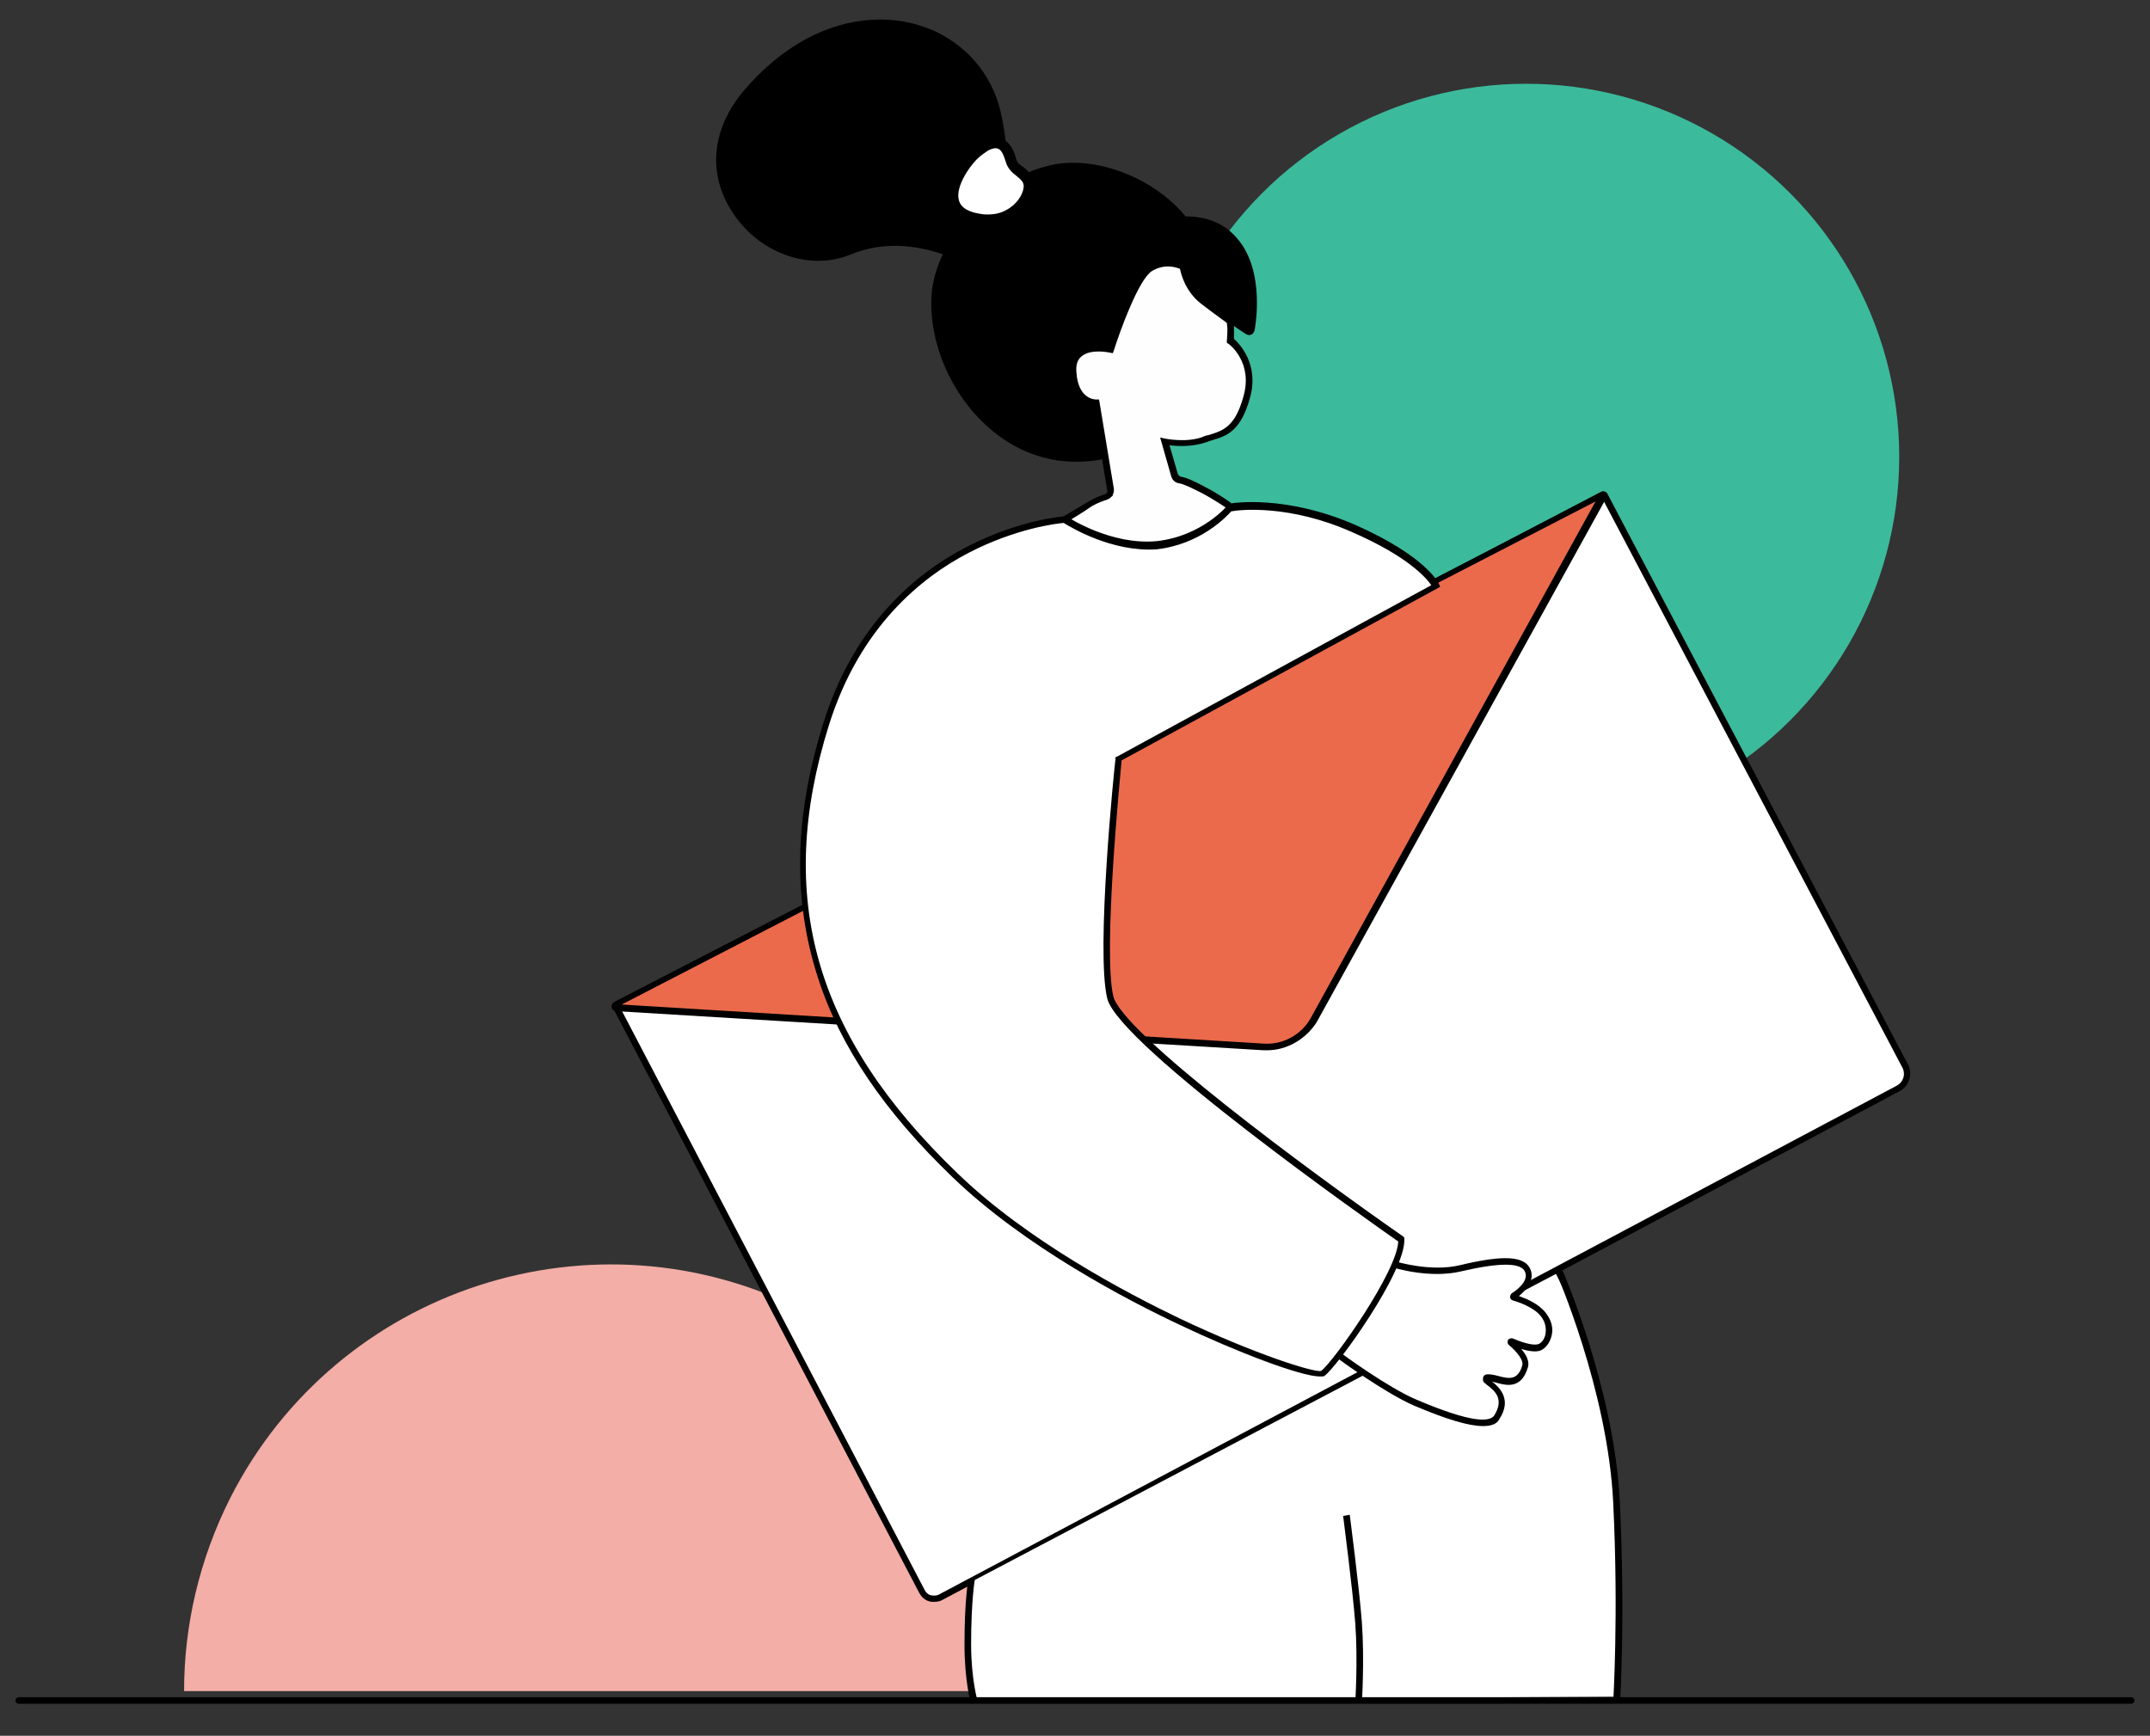 <?xml version="1.0" encoding="utf-8"?>
<!-- Generator: Adobe Illustrator 24.3.0, SVG Export Plug-In . SVG Version: 6.00 Build 0)  -->
<svg version="1.1" xmlns="http://www.w3.org/2000/svg" xmlns:xlink="http://www.w3.org/1999/xlink" x="0px" y="0px"
	 viewBox="0 0 390.1 315" style="enable-background:new 0 0 390.1 315;" xml:space="preserve">
<rect x="0" y="0" width="390.1" height="315" fill="#333333" stroke="none"/>
<style type="text/css">
	.st0{fill:#3CBA9C;}
	.st1{fill:#F3AEA7;}
	.st2{fill:#FFFFFF;}
	.st3{fill:none;stroke:#000000;stroke-width:4;stroke-miterlimit:10;}
	.st4{fill:#EB6A4B;}
	.st5{fill:#FEFEFE;}
</style>
<g id="Círuclo_verde">
	<circle class="st0" cx="276.9" cy="82.9" r="67.7"/>
</g>
<g id="Círculo_Rosa">
	<path class="st1" d="M145.9,237.9c-38.1-19.4-84.7-4.2-104.1,33.9c-5.7,11.3-8.4,23.3-8.4,35.1h155.1
		C188.7,278.5,173,251.7,145.9,237.9z"/>
</g>
<g id="Sobre">
	<g>
		<path class="st2" d="M260.4,105.6l30.2-15.8c0.2-0.1,0.4,0,0.5,0.2l54.5,103.5c0.8,1.4,0.2,3.2-1.2,4l-173.8,92.4
			c-1.2,0.6-2.7,0.2-3.3-1l-55.5-106.1l34.1-17.2"/>
		<path d="M169.5,290.7c-0.3,0-0.6,0-0.9-0.1c-0.8-0.2-1.4-0.8-1.8-1.5L111,182.5l34.6-17.5l0.5,1L112.6,183l55.2,105.6
			c0.2,0.4,0.6,0.8,1.1,0.9c0.5,0.1,1,0.1,1.4-0.1L344.2,197c1.1-0.6,1.6-2,1-3.2L290.7,90.4l-30,15.7l-0.5-1l30.2-15.8
			c0.5-0.3,1.1-0.1,1.3,0.4l54.5,103.5c0.9,1.7,0.2,3.9-1.5,4.8l-173.8,92.4C170.5,290.6,170,290.7,169.5,290.7z"/>
	</g>
	<path class="st3" d="M111.8,182.7"/>
	<g>
		<path class="st4" d="M290.5,90.5L238.3,185c-1.8,3.2-5.3,5.1-8.9,4.9l-117.5-7.1c-0.3,0-0.4-0.5-0.1-0.6l178.4-92.1
			C290.3,89.9,290.6,90.2,290.5,90.5z"/>
		<path d="M229.9,190.6c-0.2,0-0.4,0-0.6,0l-117.5-7.1c-0.4,0-0.8-0.3-0.8-0.7c-0.1-0.4,0.1-0.8,0.5-1l178.4-92.1
			c0.4-0.2,0.8-0.1,1.1,0.2c0.3,0.3,0.3,0.7,0.1,1.1l-52.2,94.5C237,188.5,233.6,190.6,229.9,190.6z M112.8,182.3l116.6,7.1
			c3.4,0.2,6.7-1.6,8.4-4.6L289.5,91L112.8,182.3z"/>
	</g>
</g>
<g id="Pantalón">
	<path class="st2" d="M175.6,287.4l106.7-56.2c0,0,9.6,17.4,10.6,36.8c0.9,19.5,1,39.9,1,39.9l-117,0.7c0,0-1.9-3.9-1.2-10.5
		C176.2,291.5,175.6,287.4,175.6,287.4z"/>
	<path d="M293.9,309.1l-1.2-0.1c0-0.2,1-16,0-36.4c-1-20.3-10.3-41.6-10.4-41.8l1.1-0.5c0.1,0.2,9.5,21.7,10.5,42.2
		C294.9,293,294,308.9,293.9,309.1z"/>
	<path d="M176.2,309.2c-0.1-0.2-1.2-4.2-1.2-10.8c0-8.3,0.7-11.7,0.7-11.8l0.5,0.2l0.1-0.1l0.6-0.2c0,0-0.7,3.8-0.7,11.9
		c0,6.4,1.2,10.4,1.2,10.4L176.2,309.2z"/>
	<path d="M247.1,309.1l-1.2-0.1c0-0.1,0.5-7.8,0-14.4c-0.5-6.6-2.2-19.3-2.2-19.5l1.2-0.2c0,0.1,1.7,12.9,2.2,19.5
		C247.6,301.2,247.1,309,247.1,309.1z"/>
</g>
<g id="Chica_superior">
	<g>
		<path d="M135.7,17.1c-13.6,16.2,4.5,34.1,18.2,28.4c13.7-5.7,27,5,27,5s3-13,0-28.7C177.5,3.7,153.2-3.7,135.7,17.1z"/>
		<path d="M146.2,7.1c-4,2.2-7.8,5.3-11.2,9.3c-6.2,7.3-6.7,15.9-1.5,23c5,6.9,13.8,9.7,20.8,6.8c13-5.4,25.9,4.7,26,4.8
			c0.2,0.2,0.6,0.3,0.9,0.2c0,0,0.1,0,0.1-0.1c0.2-0.1,0.4-0.3,0.5-0.6c0.1-0.5,3-13.4,0-29.1c-1.3-7-5.7-12.7-12.1-15.7
			C162.5,2.4,154,2.9,146.2,7.1z M180,21.8c2.4,12.4,0.9,23.2,0.3,27c-3.6-2.5-14.9-9.1-26.7-4.2c-6.2,2.6-14.1,0-18.6-6.2
			c-4.7-6.4-4.1-14.1,1.5-20.8c3.2-3.8,6.8-6.8,10.6-8.9c7.3-3.9,15.2-4.4,21.8-1.3C174.7,10.2,178.8,15.5,180,21.8z"/>
	</g>
	<g>
		<path d="M190.7,30.9c-9.8,2.2-20.2,12.9-20.7,23.1c-0.7,13.9,11.5,32,30.2,28.5c8-1.5,18.2-23.4,17.9-33.6
			C217.8,37.9,202.3,28.3,190.7,30.9z"/>
		<path d="M190.5,30c-2,0.5-4,1.2-6.1,2.3c-8.7,4.7-15,13.6-15.4,21.6c-0.4,8.6,3.7,17.9,10.5,23.8c4.1,3.6,11.1,7.5,20.8,5.6
			c0.7-0.1,1.4-0.4,2.2-0.8c8-4.3,16.8-24.1,16.5-33.7c-0.1-4.7-3-9.6-7.9-13.4C205,30.7,196.9,28.5,190.5,30z M217.2,48.9
			c0.2,9-8.2,28.1-15.6,32.1c-0.6,0.3-1.1,0.5-1.6,0.6c-9,1.7-15.5-1.9-19.3-5.2c-6.3-5.4-10.2-14.4-9.8-22.3
			c0.3-7.3,6.4-15.7,14.4-20.1c1.9-1,3.8-1.8,5.6-2.2c5.9-1.4,13.4,0.6,19.2,5.1C214.5,40.3,217.1,44.7,217.2,48.9z"/>
	</g>
	<g>
		<path class="st2" d="M183.5,29.1c-1.2-4.5-3.8-3.4-6.2-1.5c-2.3,1.9-8.9,11,1.2,12.1c4.7,0.5,7.7-2.8,8.2-5.4
			C187.1,31.7,184,31.2,183.5,29.1z"/>
		<path d="M184.4,28.9c-0.5-1.9-1.3-3.1-2.4-3.6c-1-0.4-2.1-0.3-3.4,0.4c-0.6,0.3-1.1,0.7-1.8,1.2c-1.7,1.4-5.5,6.2-4.4,9.9
			c0.6,2.2,2.7,3.4,6.1,3.8c1.8,0.2,3.6-0.1,5.2-1c2.1-1.1,3.7-3.2,4-5.2c0.3-2-0.9-3.1-1.9-4C185,29.9,184.5,29.5,184.4,28.9z
			 M185.7,34.2c-0.2,1.2-1.2,2.9-3.1,3.9c-1.2,0.7-2.6,0.9-4.1,0.8c-2.6-0.3-4.1-1.1-4.5-2.5c-0.8-2.6,2.3-6.8,3.8-8
			c0.6-0.5,1.1-0.8,1.5-1.1c0.8-0.4,1.4-0.5,1.8-0.3c0.6,0.2,1,1.1,1.4,2.4c0.3,1.1,1.1,1.9,1.9,2.5
			C185.4,32.7,185.9,33.2,185.7,34.2z"/>
	</g>
	<g>
		<path d="M213.8,40.2c0,0-1,1.9,2,8.5c3,6.6,11,11.2,11,11.2S230.8,39.4,213.8,40.2z"/>
		<path d="M213.8,39.3c-0.3,0-0.6,0.2-0.8,0.5c-0.2,0.4-1.1,2.6,1.9,9.3c3.1,6.8,11,11.4,11.3,11.6c0.3,0.1,0.6,0.2,0.8,0
			c0,0,0,0,0.1,0c0.2-0.1,0.4-0.4,0.5-0.6c0.1-0.4,2.1-10.8-3.1-16.8C222.1,40.4,218.5,39,213.8,39.3z M226,58.3
			c-2.3-1.5-7.3-5.2-9.4-10c-1.9-4.2-2.1-6.3-2.1-7.2c3.8,0,6.7,1.1,8.6,3.3C226.7,48.5,226.4,55.4,226,58.3z"/>
	</g>
	<path d="M209.6,107.3c-16.3,0-26.6-9.7-27.1-10.1l1.1-1.1c0.1,0.1,10.6,10,26.7,9.7c16-0.3,24.3-13.4,24.4-13.6l1.3,0.8
		c-0.1,0.1-8.8,14-25.7,14.3C210.1,107.3,209.9,107.3,209.6,107.3z"/>
	<path class="st5" d="M223.3,61.9c0,0,0.1-1.1,0.1-2.1c0-1.1-0.2-1.5-0.2-1.5s-1.7-1.1-4.8-3.6c-3.1-2.5-3.6-6.2-3.6-6.2
		s-2.9-1.5-5.9,0.3c-3.1,1.9-7.1,14.7-7.1,14.7s-7.2-1.6-6.8,4.1c0.4,5.7,4.2,5.6,4.2,5.6l2.7,16.8c0,0-2.7,1-4.4,1.7
		c-1.7,0.7-3.9,2.9-3.9,2.9s6.2,5,15.7,4.3c9.6-0.7,14.2-6.9,14.2-6.9s-2-1.7-4.4-3.1c-1.6-1-4.3-1.6-5.8-1.9l-1.8-6.6
		c0,0,4,0.8,7.1-0.3c3-1.1,5.8-1.1,7.7-7.8C228.2,65.5,223.3,61.9,223.3,61.9z"/>
	<path d="M193.4,94.8l-0.6-1c0,0,3.1-1.8,4.9-2.9c1.2-0.7,2.2-1,2.8-1.2c0.3-0.1,0.5-0.4,0.4-0.7l-2.5-15.3
		c-1.2-0.2-3.9-1.2-4.2-6.1c-0.1-1.6,0.3-2.9,1.3-3.8c1.7-1.5,4.5-1.2,5.7-1c0.8-2.6,4.3-12.8,7.2-14.6c3.3-2,6.4-0.4,6.5-0.4
		l0.3,0.1l0,0.3c0,0,0.5,3.6,3.4,5.9c3.1,2.4,4.8,3.5,4.8,3.5l0.2,0.1l0.1,0.2c0,0.1,0.2,0.6,0.2,1.7c0,0.7,0,1.5,0,1.9
		c1,0.9,4.6,4.6,2.9,10.7c-1.7,6.1-4.2,6.9-6.9,7.7c-0.4,0.1-0.8,0.3-1.2,0.4c-2.3,0.8-5.1,0.7-6.5,0.5l1.5,5.2
		c0.1,0.2,0.3,0.4,0.5,0.5c1.3,0.2,3,1.1,4.5,1.9c2.2,1.1,4.6,2.8,4.7,2.9l-0.7,1c0,0-2.5-1.7-4.6-2.8c-1.4-0.7-3.1-1.6-4.2-1.8
		c-0.7-0.1-1.2-0.6-1.4-1.3l-2-7l0.9,0.2c0,0,3.9,0.8,6.8-0.3c0.4-0.2,0.8-0.3,1.3-0.4c2.5-0.8,4.6-1.5,6.1-6.9
		c1.8-6.2-2.5-9.5-2.7-9.6l-0.3-0.2l0-0.3c0,0,0.1-1.1,0.1-2.1c0-0.6-0.1-1-0.1-1.2c-0.5-0.4-2.1-1.5-4.7-3.5
		c-2.8-2.2-3.6-5.3-3.8-6.3c-0.7-0.3-2.8-1-5.1,0.4c-2.4,1.5-5.8,10.9-6.9,14.4l-0.2,0.5l-0.5-0.1c0,0-3.5-0.8-5.2,0.7
		c-0.7,0.6-1,1.5-0.9,2.8c0.3,5,3.4,5,3.6,5l0.5,0l0.1,0.5l2.6,15.7c0.1,0.9-0.4,1.7-1.3,2c-0.6,0.2-1.5,0.5-2.6,1.1
		C196.5,93,193.5,94.8,193.4,94.8z"/>
	<g>
		<path class="st2" d="M253,229.5c0,0,6.5,2,12.2,0.7c5.6-1.4,11.1-2.1,12.1,0.4c0.9,2.1-1.8,4.1-2.7,4.6c-0.1,0.1-0.1,0.2,0,0.2
			c1,0.3,4,1.2,5.5,3.2c1.7,2.2,1.1,5-0.6,5.8c-1.2,0.6-3.7-0.3-5.2-1c-0.1-0.1-0.3,0.1-0.1,0.2c1.3,1.1,3.1,2.9,2.6,4.3
			c-1.4,4.6-5,1.9-6.8,2c-0.3,0-0.4,0.4-0.2,0.6c1.1,1,4.4,2.8,1.8,6.7c-1.6,2.4-8.6-0.1-14.8-2.7c-5.3-2.3-13.7-8.5-13.7-8.5"/>
		<path d="M269.1,258.8c-2.6,0-6.6-1.2-12.5-3.7c-5.3-2.3-13.5-8.3-13.9-8.6l0.7-0.9c0.1,0.1,8.4,6.2,13.6,8.4
			c10.3,4.4,13.3,4,14.1,2.9c1.9-3,0.1-4.5-1.2-5.5c-0.2-0.1-0.3-0.3-0.5-0.4c-0.3-0.2-0.4-0.6-0.3-1c0.1-0.4,0.4-0.6,0.8-0.6
			c0.6,0,1.2,0.1,1.9,0.3c1.9,0.5,3.6,0.9,4.4-1.9c0.3-1-1.1-2.6-2.4-3.7c-0.3-0.2-0.3-0.6-0.2-0.9c0.2-0.3,0.6-0.4,0.9-0.3
			c2.3,1,4,1.3,4.7,1c0.6-0.3,1-0.9,1.2-1.7c0.2-1.1,0-2.3-0.8-3.3c-1.3-1.7-4.1-2.6-5.1-2.9l0,0c-0.3-0.1-0.5-0.3-0.5-0.6
			c0-0.3,0.1-0.5,0.3-0.7c0.5-0.3,3.2-2.1,2.4-3.9c-0.7-1.7-4.6-1.7-11.5-0.1c-5.7,1.4-12.2-0.6-12.5-0.7l0.4-1.1
			c0.1,0,6.4,2,11.8,0.7c7.9-1.9,11.8-1.7,12.8,0.8c0.8,2-0.9,3.8-2.1,4.8c1.4,0.5,3.6,1.4,4.9,3.1c1,1.3,1.4,2.8,1,4.2
			c-0.3,1.1-0.9,2-1.8,2.5c-0.8,0.4-2,0.3-3.7-0.2c0.9,1,1.6,2.3,1.2,3.4c-1.2,4-4,3.2-5.8,2.7c-0.3-0.1-0.5-0.1-0.7-0.2
			c1.4,1.1,3.7,3.3,1.3,6.9C271.6,258.4,270.6,258.8,269.1,258.8z"/>
	</g>
	<g>
		<path class="st2" d="M193.2,94.3c0,0-32.3,2.1-43.3,37.1s0.6,59.9,23.4,81.9s64.7,37.4,66.7,35.9c2.1-1.5,14.5-18.7,14.2-24.3
			c0,0-50.7-35.3-52.8-43.9c-2.1-8.6,1.5-43.3,1.5-43.3l57.5-31.4c0,0-2.1-4.7-14.8-10.4c-12.8-5.6-22.5-3.9-22.5-3.9
			s-4.7,5.9-13.3,6.8C201.2,99.7,193.2,94.3,193.2,94.3z"/>
		<path d="M239.5,249.8c-3.5,0-15.2-4.5-25.3-9.3c-9.8-4.6-28.3-14.3-41.3-26.8c-12.4-11.9-20.5-23.8-24.5-36.3
			c-4.6-14.2-4.3-29.3,1-46.2c5.7-18.3,17.3-27.5,26.1-32c9.5-4.9,17.4-5.5,17.8-5.5l0.2,0l0.2,0.1c0.1,0.1,7.9,5.2,16.2,4.4
			c8.2-0.9,12.9-6.5,12.9-6.6l0.1-0.2l0.2,0c0.4-0.1,10.1-1.7,22.9,3.9c12.8,5.7,15,10.5,15.1,10.7l0.2,0.5L203.5,138
			c-0.3,3.5-3.4,34.8-1.5,42.8c1.6,6.6,35.1,31.4,52.6,43.6l0.2,0.2l0,0.3c0.3,5.8-12.2,23.2-14.5,24.8
			C240.2,249.8,239.9,249.8,239.5,249.8z M193,94.9c-1.3,0.1-8.7,1-17.2,5.4c-8.5,4.4-19.8,13.4-25.4,31.3
			c-9.8,31.3-2.6,56.4,23.3,81.3c12.7,12.3,30.8,21.8,40.4,26.4c13.7,6.5,24.3,9.8,25.6,9.5c2.2-1.6,13.8-18,14-23.5
			c-4.3-3-50.7-35.6-52.8-44.1c-2.1-8.6,1.3-42.1,1.5-43.5l0-0.3l0.3-0.1l57-31.1c-0.9-1.3-4.2-5.2-14.3-9.6
			c-11.4-5.1-20.5-4.1-22-3.8c-0.9,1-5.6,6-13.6,6.9C201.7,100.2,194.3,95.7,193,94.9z M239.7,248.7L239.7,248.7L239.7,248.7z"/>
	</g>
</g>
<g id="Línea_base">
	<path d="M386.7,309.2H3.4c-0.3,0-0.6-0.3-0.6-0.6c0-0.3,0.3-0.6,0.6-0.6h383.3c0.3,0,0.6,0.3,0.6,0.6
		C387.3,308.9,387,309.2,386.7,309.2z"/>
</g>
</svg>
